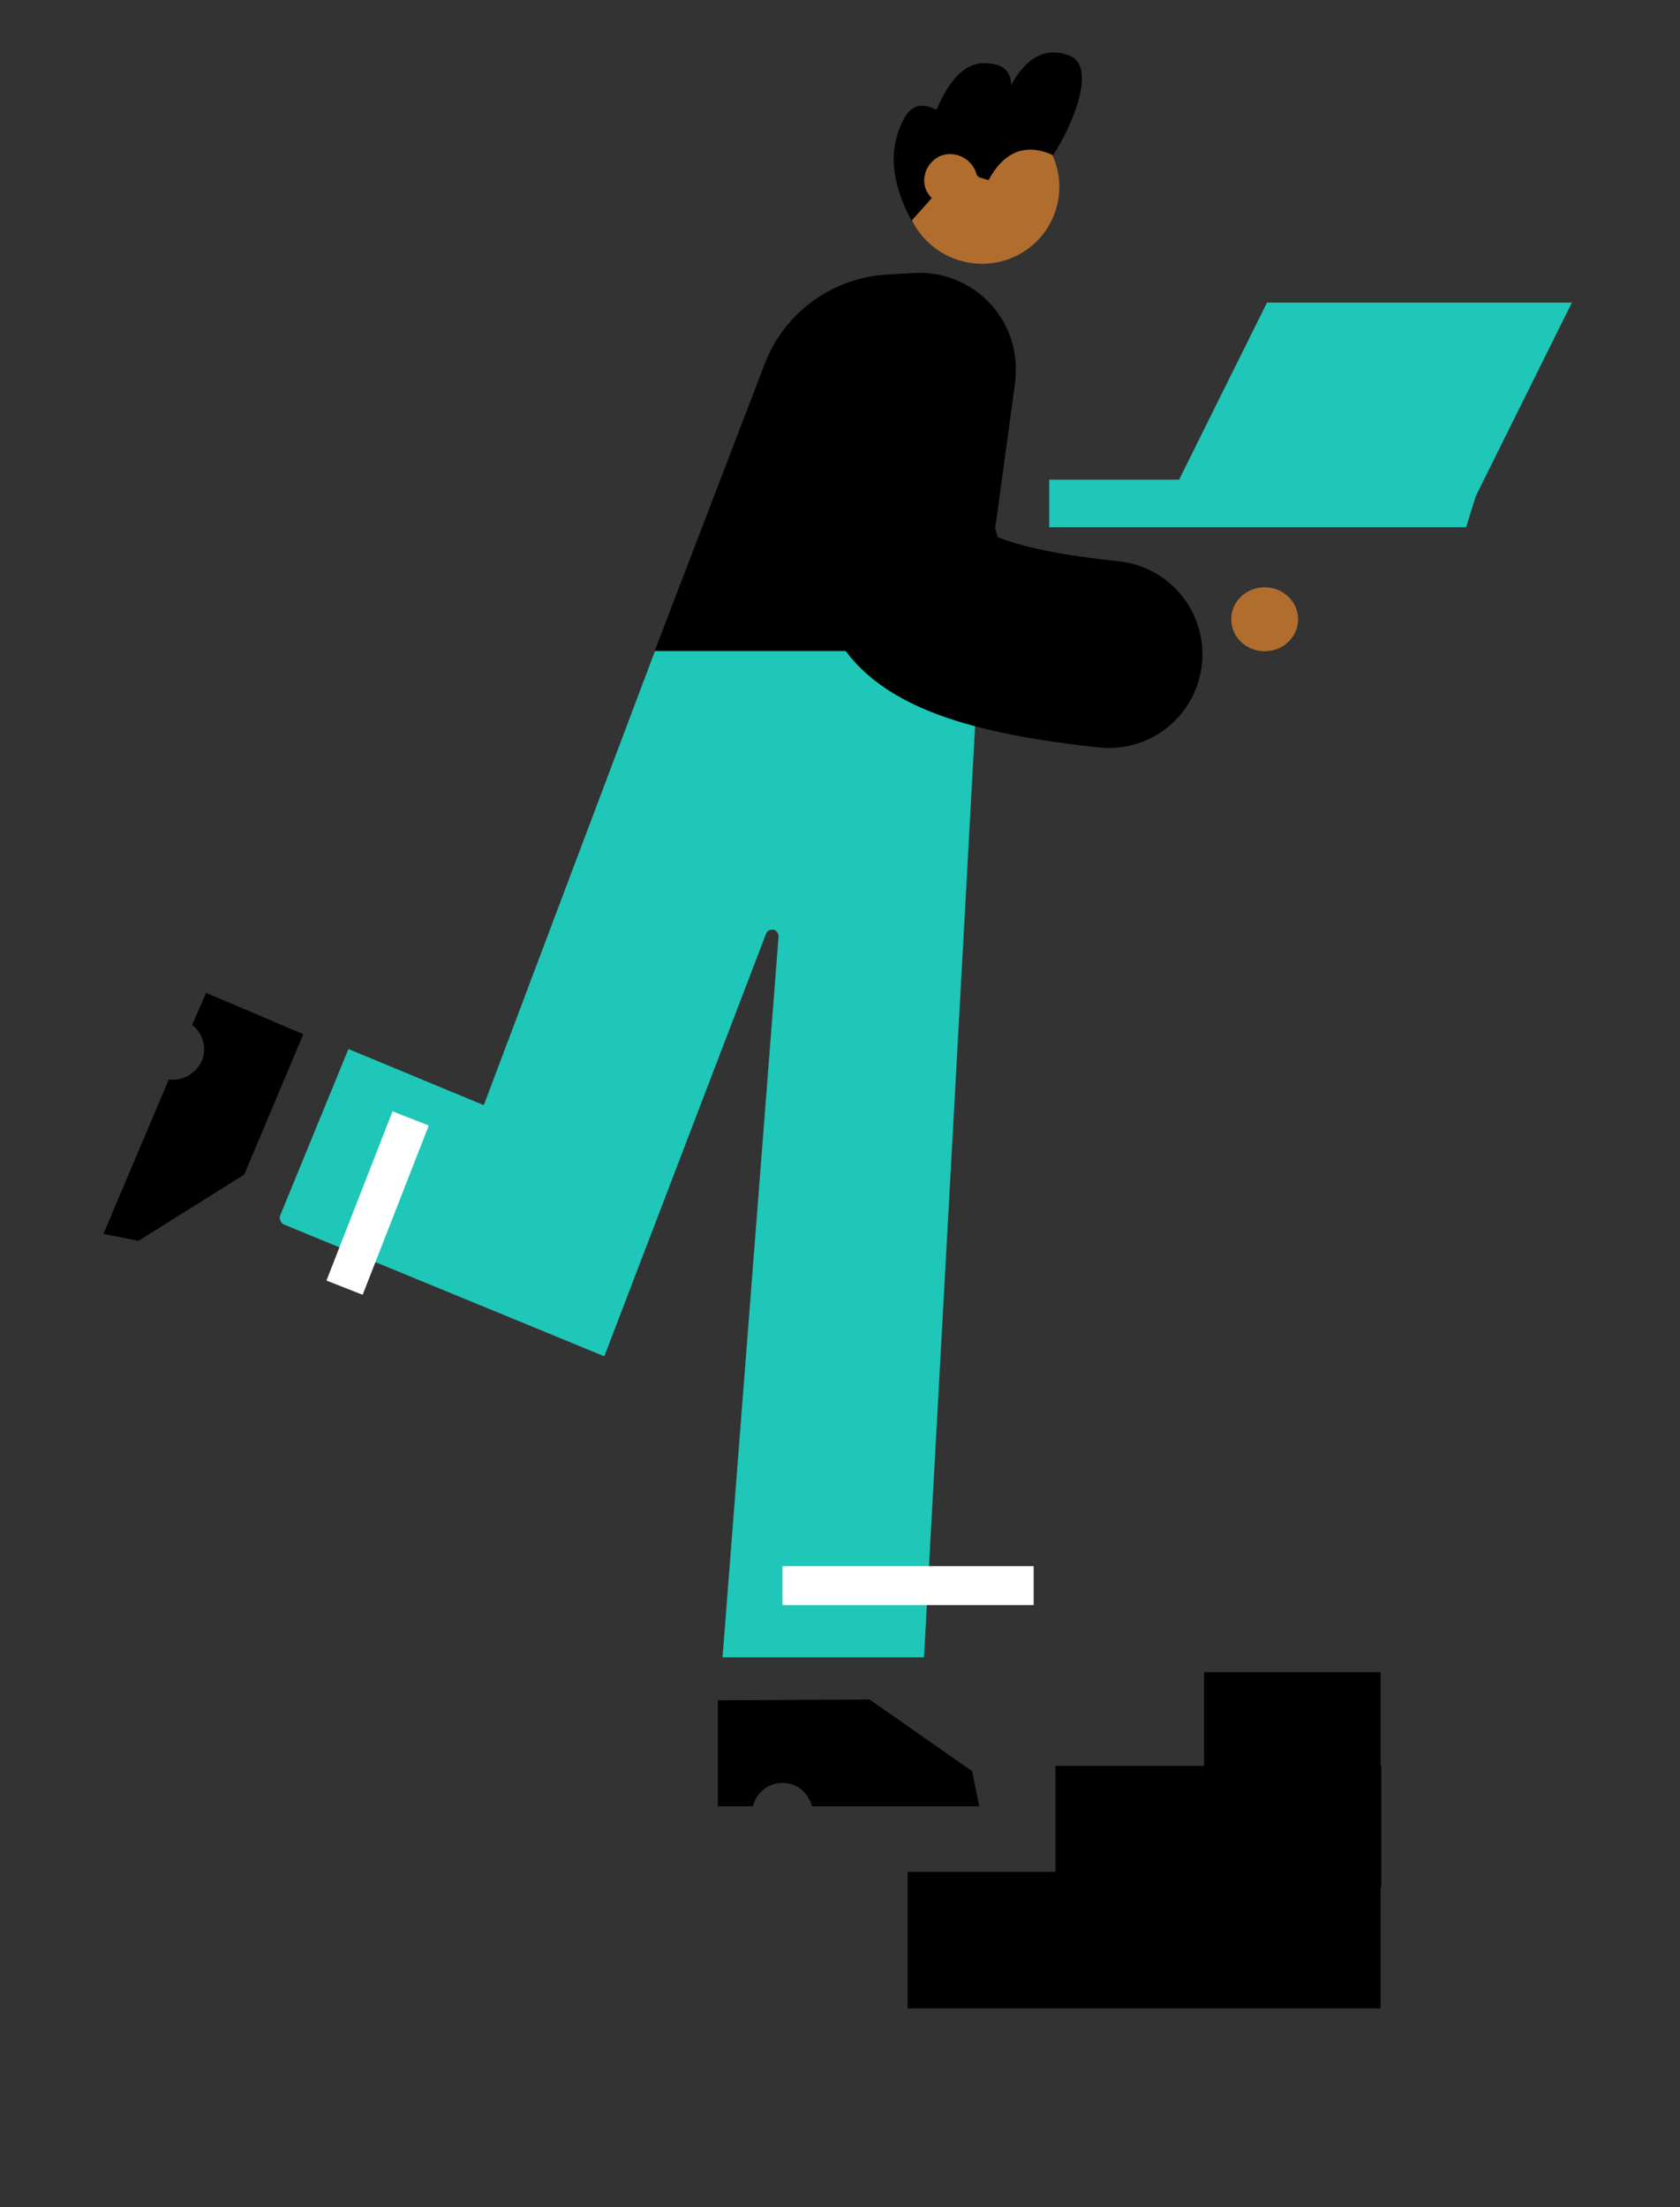 <?xml version="1.0" encoding="utf-8"?>
<!-- Generator: Adobe Illustrator 25.4.1, SVG Export Plug-In . SVG Version: 6.00 Build 0)  -->
<svg version="1.1" id="Warstwa_1" xmlns="http://www.w3.org/2000/svg" xmlns:xlink="http://www.w3.org/1999/xlink" x="0px" y="0px" viewBox="0 0 216 283" style="enable-background:new 0 0 215.5 282.8;" xml:space="preserve" width="300px" height="394px" preserveAspectRatio="none">
<rect x="0" y="0" width="216" height="283" fill="#333333" stroke="none"/>
<style type="text/css">
	.st0{fill:#B16D2E;}
	.st1{fill-rule:evenodd;clip-rule:evenodd;}
	.st2{fill-rule:evenodd;clip-rule:evenodd;fill:#1EC7B8;}
	.st3{fill:none;stroke:#000000;stroke-width:24;stroke-linecap:round;stroke-linejoin:round;}
	.st4{fill:none;stroke:#FFFFFF;stroke-width:5;}
</style>
<rect x="116.7" y="240" width="60.8" height="17.5"/>
<g>
	<ellipse class="st0" cx="162.6" cy="79.4" rx="4.3" ry="4.1"/>
	<ellipse transform="matrix(0.292 -0.956 0.956 0.292 66.483 137.68)" class="st0" cx="126.3" cy="23.9" rx="9.9" ry="10"/>
	<path class="st1" d="M137.4,7.1c3.6,1.2,0.8,8.5-2,12.8c-3.5-1.6-6.3-0.5-8.3,3.2l-1.3-0.4c0-0.1-0.1-0.2-0.2-0.2
		c-0.4-1.8-2.2-3-4-2.7c-1.2,0.2-2.2,1.1-2.6,2.3c-0.4,1.2-0.1,2.4,0.8,3.3l-2.6,2.9c-3.5-6.5-2.3-10.7-0.9-13.2
		c0.9-1.6,2.3-2,4.1-1c1.7-4,3.7-6,6.1-6c2.3,0,3.5,0.9,3.5,2.8C132,7.3,134.5,6,137.4,7.1L137.4,7.1z"/>
	<path class="st1" d="M39,132.6l-12.5-5.3l-1.8,4.1c1.7,1.3,2.1,3.8,0.7,5.5c-0.9,1.1-2.3,1.7-3.7,1.5l-8.4,19.8l4.5,0.9l13.6-8.5
		L39,132.6z M92.3,218v13.6h4.5c0.5-2.1,2.6-3.4,4.7-2.9c1.4,0.3,2.5,1.4,2.9,2.9h21.5l-0.9-4.5l-13.2-9.2L92.3,218z"/>
	<path class="st2" d="M84.2,83.5h41.7l-7.1,129H92.9l7.2-92.4c0-0.5-0.3-0.9-0.8-0.9c-0.4,0-0.7,0.2-0.8,0.5l-20.8,54.2L36.5,157
		c-0.4-0.2-0.6-0.7-0.5-1.1l0,0l8.8-21.4l17.4,7.2L84.2,83.5z"/>
	<path class="st1" d="M114.1,35.2l3.4-0.2c6.9-0.4,12.8,4.9,13.1,11.8c0,0.8,0,1.6-0.1,2.4l-4.7,34.2H84.2l14.1-36.7
		C100.8,40.1,107,35.6,114.1,35.2z"/>
	<path class="st3" d="M111.2,48.7c2.4,11.5,4.5,20.1,6.2,25.8c1.4,4.7,9.8,7.8,25.2,9.4"/>
	<path class="st4" d="M100.6,203.3h32.3 M52.8,143.4l-8.5,21.7"/>
	<path class="st2" d="M134.9,61.5h55.5l-1.9,6.1h-53.6V61.5z"/>
	<path class="st2" d="M162.9,38.8h39.2l-12.4,24.9h-39.2L162.9,38.8z"/>
	<rect x="135.7" y="226.4" width="41.9" height="15.6"/>
	<rect x="154.8" y="214.4" width="22.7" height="15.6"/>
</g>
</svg>
